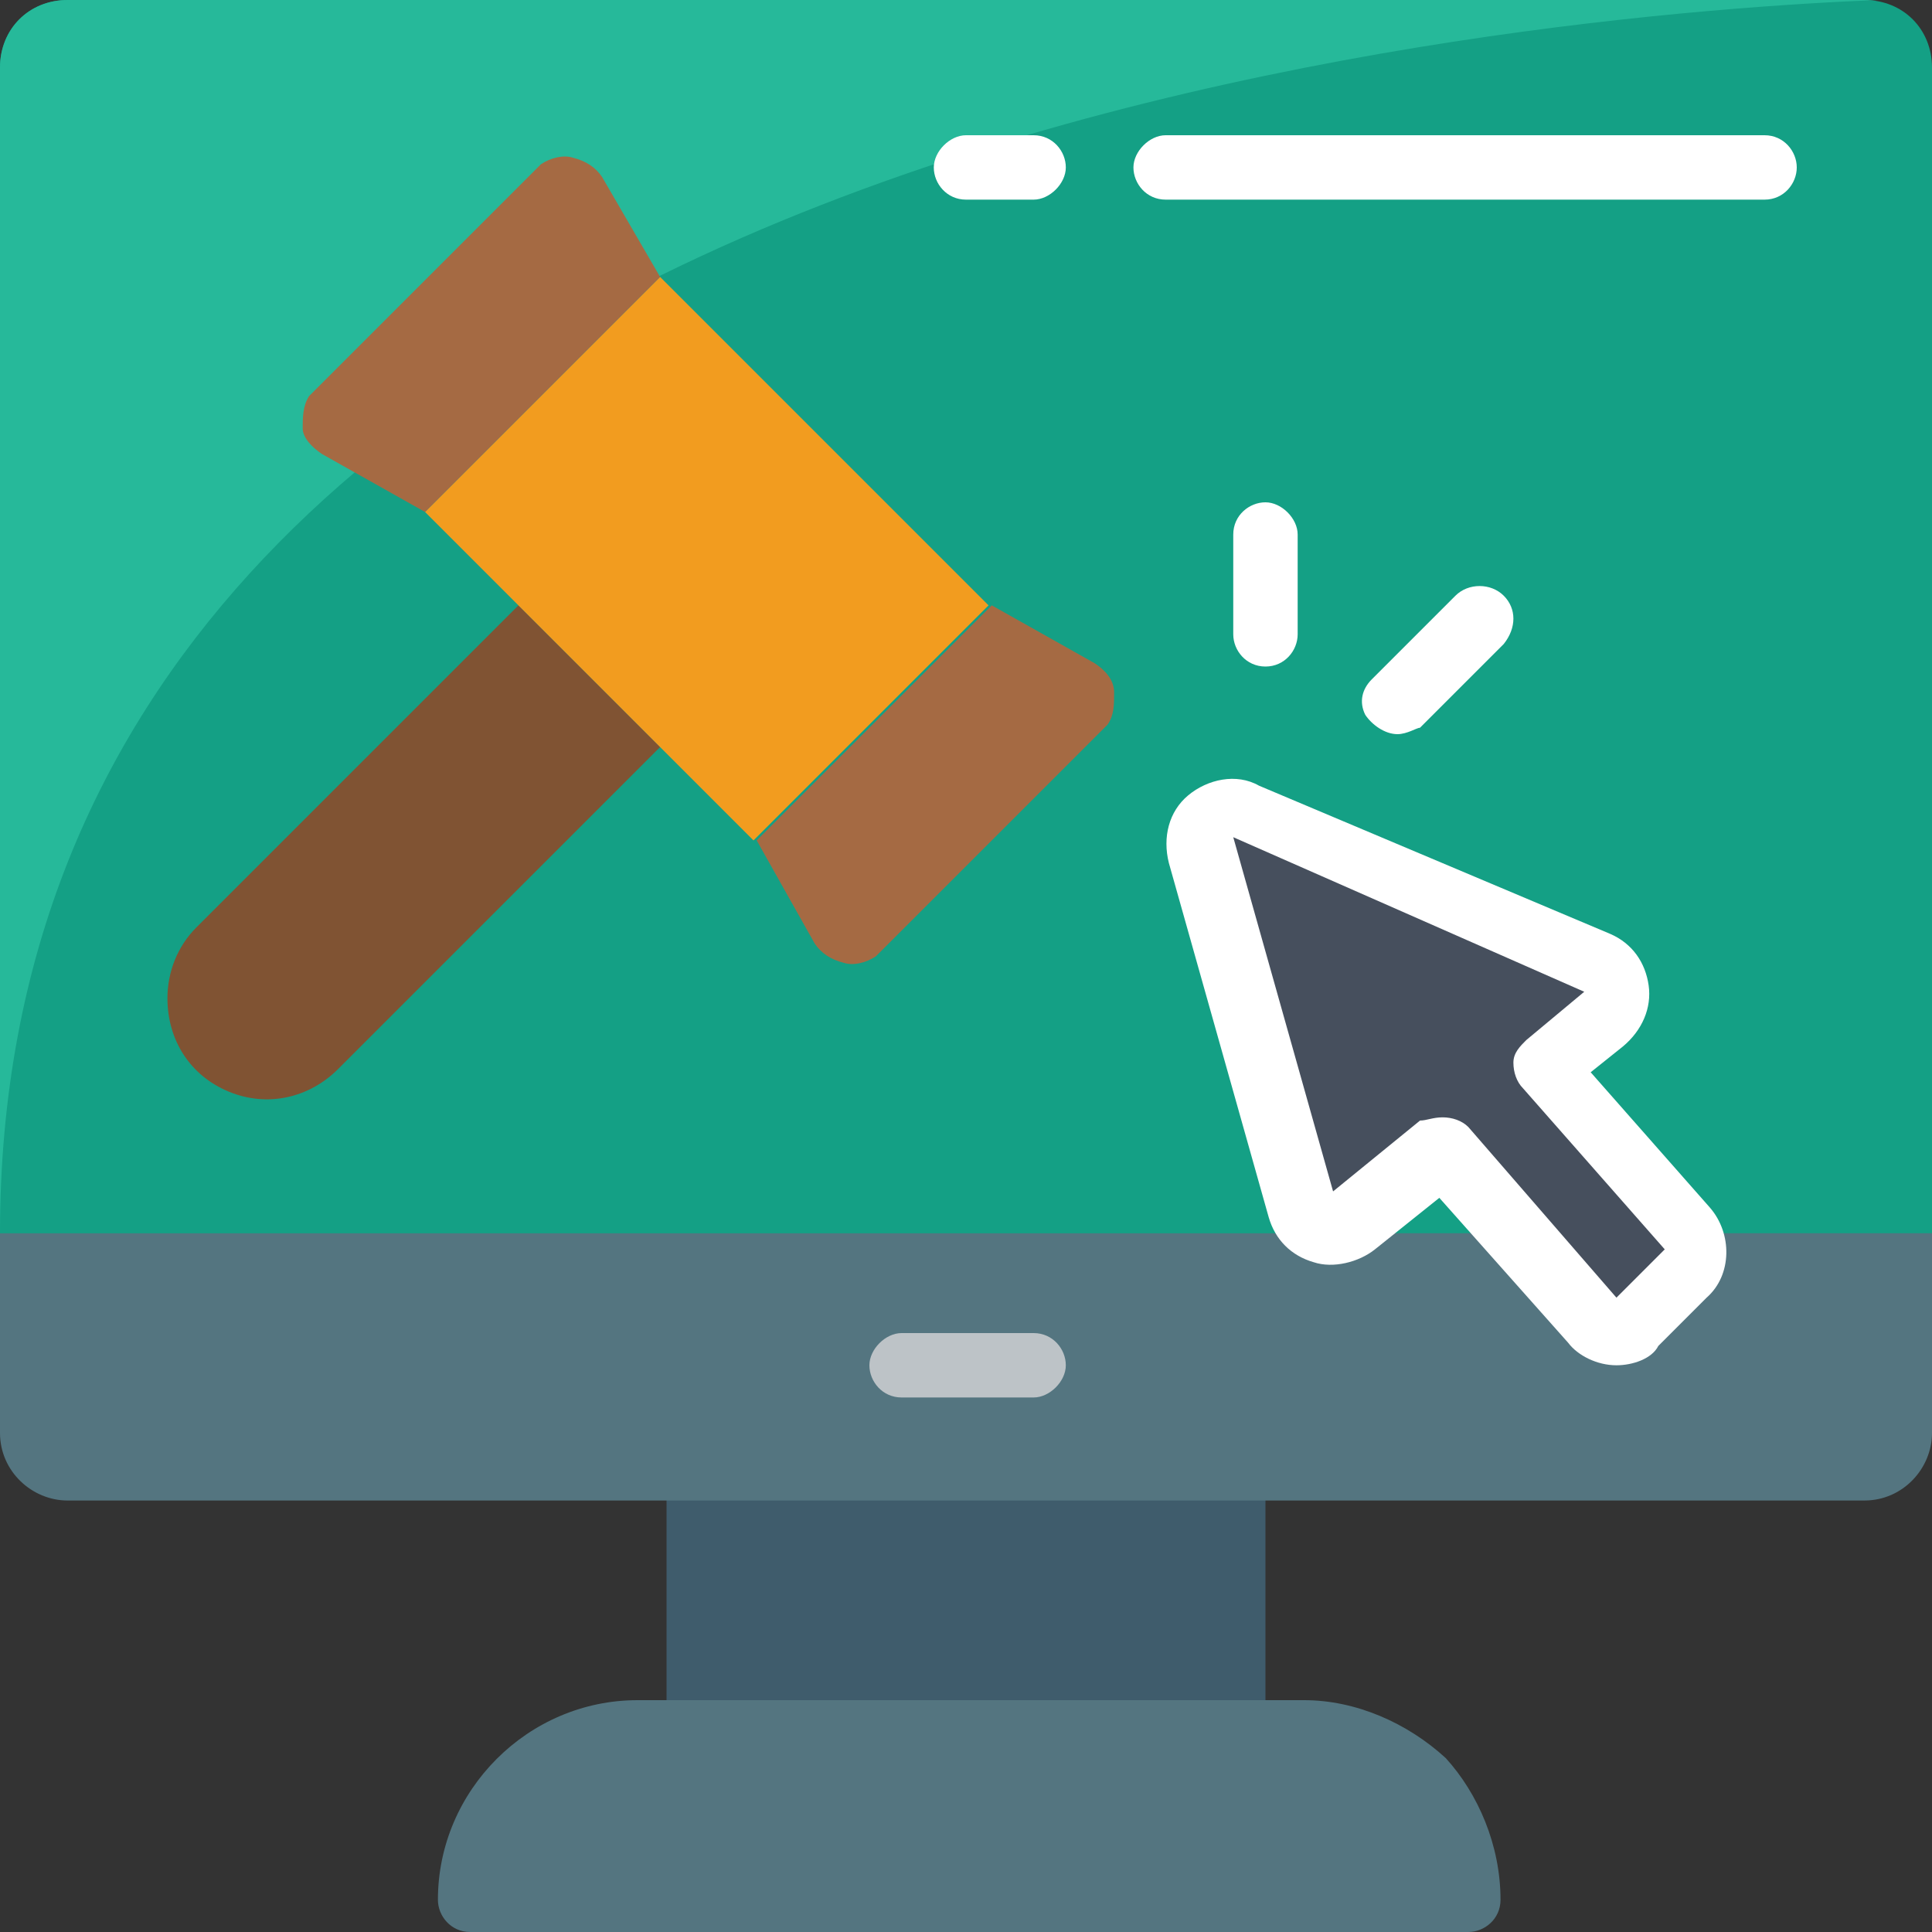 <svg xmlns="http://www.w3.org/2000/svg" xmlns:xlink="http://www.w3.org/1999/xlink" id="Layer_1" x="0px" y="0px" width="60px" height="60px" viewBox="0 0 60 60" style="enable-background:new 0 0 60 60;" xml:space="preserve"><rect x="0" y="0" width="60" height="60" fill="#333333" stroke="none"/><style type="text/css">	.st0{fill:#14A085;}	.st1{fill:#3F5C6C;}	.st2{fill:#547580;}	.st3{fill:#26B99A;}	.st4{fill:#805333;}	.st5{fill:#F29C1F;}	.st6{fill:#A56A43;}	.st7{fill:#464F5D;}	.st8{fill:#FFFFFF;}	.st9{fill:#BDC3C7;}</style><g id="Page-1">	<g id="_x30_15---Online-Auction">		<path id="Shape" class="st0" d="M57.9,0H2.1C0.9,0,0,0.9,0,2.1v38.3h60V2.1C60,0.9,59.1,0,57.9,0z"></path>		<path id="Rectangle-path" class="st1" d="M20.7,44.5h18.6v10.3H20.7V44.5z"></path>		<path id="Shape_00000118358823825392719800000011940335269678804365_" class="st2" d="M60,38.3v6.2c0,1.1-0.9,2.1-2.1,2.1H2.1   c-1.1,0-2.1-0.9-2.1-2.1v-6.2H60z"></path>		<path id="Shape_00000107547222155720375320000007988252708543521411_" class="st3" d="M58.3,0C48.6,0.4,0,3.8,0,38.3V2.1   C0,0.9,0.9,0,2.1,0h55.9C58.1,0,58.2,0,58.3,0z"></path>		<path id="Shape_00000127752552830586984040000000890886258616466323_" class="st2" d="M46.6,59c0,0.6-0.5,1-1,1h-31   c-0.6,0-1-0.5-1-1c0-3.4,2.8-6.2,6.2-6.2h20.7c1.6,0,3.2,0.7,4.4,1.8C45.9,55.7,46.6,57.3,46.6,59z"></path>		<path id="Shape_00000092458625207244467650000017427371496440411297_" class="st4" d="M20.5,23.2l-10,10c-0.9,0.9-2.2,1.2-3.4,0.7   c-1.2-0.5-1.9-1.6-1.9-2.9c0-0.8,0.3-1.6,0.9-2.2l10-10L20.5,23.2z"></path>		<path id="Rectangle-path_00000065065310460614532760000005457002164677773201_" class="st5" d="M13.2,15.9l7.3-7.3l10.2,10.2   l-7.3,7.3L13.2,15.9z"></path>		<path id="Shape_00000023238891818912799270000014524316819889391242_" class="st6" d="M20.5,8.6l-7.3,7.3L10,14.1   c-0.3-0.2-0.6-0.5-0.6-0.8s0-0.7,0.2-1l7.2-7.2c0.3-0.2,0.7-0.3,1-0.2c0.4,0.1,0.7,0.3,0.9,0.6L20.5,8.6z"></path>		<path id="Shape_00000103241420790917411360000017459433782314150308_" class="st6" d="M34.4,22.5l-7.2,7.2c-0.3,0.2-0.7,0.3-1,0.2   c-0.4-0.1-0.7-0.3-0.9-0.6l-1.8-3.2l7.3-7.3l3.2,1.8c0.3,0.2,0.6,0.5,0.6,0.9S34.6,22.2,34.4,22.5z"></path>		<path id="Shape_00000017515927045222855170000005816506265475713213_" class="st7" d="M52.4,38.2l-4.4-5l1.8-1.5   c0.3-0.2,0.4-0.6,0.4-0.9c0-0.4-0.3-0.7-0.6-0.8l-10.9-4.8c-0.4-0.2-0.8-0.1-1.1,0.2c-0.3,0.3-0.4,0.7-0.3,1.1l3.1,11   c0.1,0.3,0.3,0.6,0.7,0.7c0.3,0.1,0.7,0,1-0.2l2.7-2.2l4.6,5.3c0.2,0.2,0.5,0.3,0.7,0.3c0.3,0,0.6-0.1,0.8-0.3l1.5-1.5   C52.8,39.2,52.8,38.6,52.4,38.2L52.4,38.2z"></path>		<g>			<path id="Shape_00000025427607363210047670000017038547249821107076_" class="st8" d="M39.3,20.7c-0.6,0-1-0.5-1-1v-3.1    c0-0.6,0.5-1,1-1s1,0.5,1,1v3.1C40.3,20.2,39.9,20.7,39.3,20.7z"></path>			<path id="Shape_00000113343943535191267360000013144189521582635441_" class="st8" d="M43.4,22.8c-0.4,0-0.8-0.3-1-0.6    c-0.2-0.4-0.1-0.8,0.2-1.1l2.6-2.6c0.4-0.4,1.1-0.4,1.5,0c0.4,0.4,0.4,1,0,1.5l-2.6,2.6C44,22.6,43.7,22.8,43.4,22.8L43.4,22.8z"></path>			<path id="Shape_00000170973233211909321150000004323144931711059336_" class="st8" d="M32.1,6.2H30c-0.6,0-1-0.5-1-1s0.5-1,1-1    h2.1c0.6,0,1,0.5,1,1S32.6,6.2,32.1,6.2z"></path>			<path id="Shape_00000061431772540883256150000004040454968669011862_" class="st8" d="M54.8,6.2H36.2c-0.6,0-1-0.5-1-1s0.5-1,1-1    h18.6c0.6,0,1,0.5,1,1S55.4,6.2,54.8,6.2z"></path>		</g>		<path id="Shape_00000041272569440666836570000009670221311154726554_" class="st9" d="M32.1,43.4h-4.1c-0.6,0-1-0.5-1-1s0.5-1,1-1   h4.1c0.6,0,1,0.5,1,1S32.6,43.4,32.1,43.4z"></path>		<path id="Shape_00000050639494156959835950000016112967003221467268_" class="st8" d="M50.2,42.4L50.2,42.4   c-0.6,0-1.2-0.3-1.5-0.7l-4-4.5l-2,1.6c-0.5,0.4-1.3,0.6-1.9,0.4c-0.7-0.2-1.2-0.7-1.4-1.4l-3.1-11c-0.2-0.8,0-1.6,0.6-2.1   c0.6-0.5,1.5-0.7,2.2-0.3L50,29c0.7,0.3,1.1,0.9,1.2,1.6c0.1,0.7-0.2,1.4-0.8,1.9l-1,0.8l3.7,4.2c0.7,0.8,0.7,2.1-0.1,2.8   l-1.5,1.5C51.3,42.2,50.7,42.4,50.2,42.4L50.2,42.4z M44.8,34.7c0.3,0,0.6,0.1,0.8,0.3l4.6,5.3l1.5-1.5l-4.4-5   c-0.2-0.2-0.3-0.5-0.3-0.8c0-0.3,0.2-0.5,0.4-0.7l1.8-1.5l-10.9-4.8l3.1,11l2.7-2.2C44.3,34.8,44.5,34.7,44.8,34.7L44.8,34.7z"></path>	</g></g></svg>